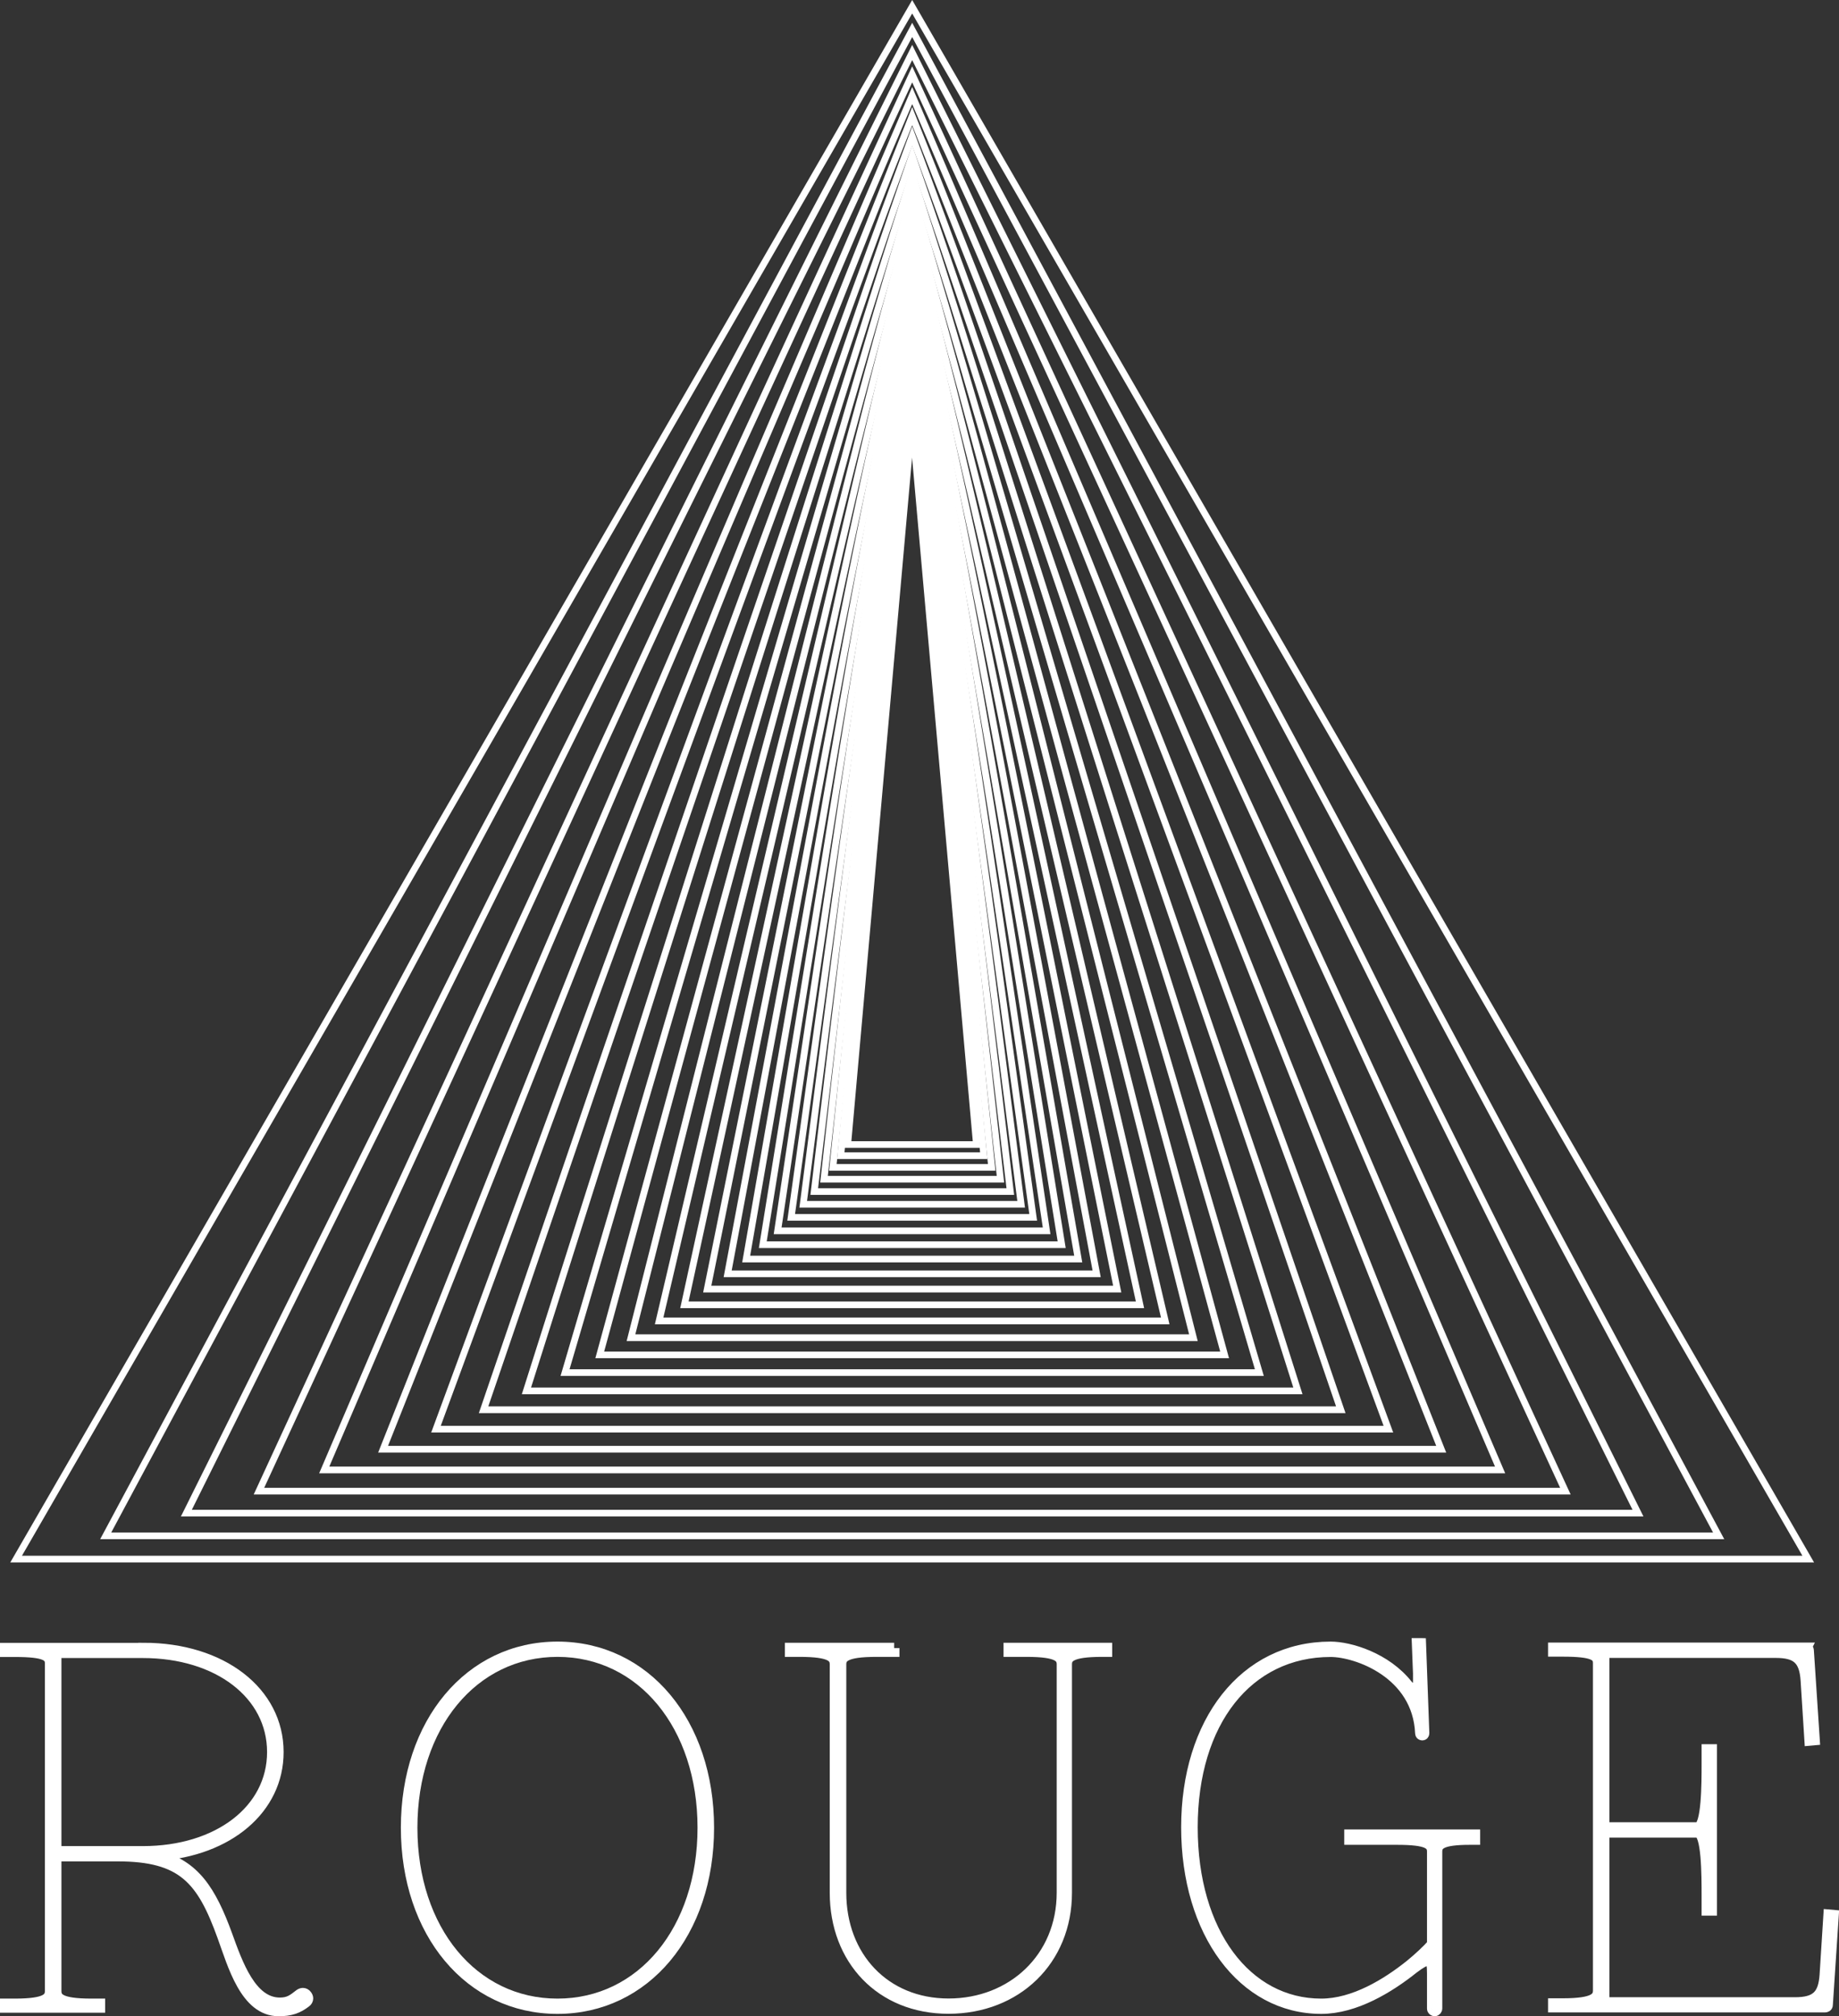 <?xml version="1.0" encoding="UTF-8"?>
<svg xmlns="http://www.w3.org/2000/svg" id="Capa_2" viewBox="0 0 173.32 189.99">
  <rect x="0" y="0" width="173.32" height="189.99" fill="#333333" stroke="none"/>
  <defs>
    <style>.cls-1,.cls-2{fill:#fff;}.cls-2{stroke:#fff;stroke-miterlimit:10;}</style>
  </defs>
  <g id="Capa_1-2">
    <g>
      <path class="cls-1" d="M92.38,108.16h-12.82l6.09-68.65h.63l6.09,68.65Zm-12.13-.63h11.43l-5.72-64.41-5.72,64.41Z"></path>
      <path class="cls-1" d="M93.06,109.21h-14.17l6.77-70.77h.63l6.77,70.77Zm-13.47-.63h12.78l-6.39-66.78-6.39,66.78Z"></path>
      <path class="cls-1" d="M93.81,110.31h-15.67l7.84-76,7.84,76Zm-14.97-.63h14.27l-7.13-69.19-7.13,69.19Z"></path>
      <path class="cls-1" d="M94.64,111.43h-17.34l8.67-78.03,8.67,78.03Zm-16.63-.63h15.93l-7.96-71.66-7.96,71.66Z"></path>
      <path class="cls-1" d="M95.57,112.59h-19.19l9.6-80.14,9.6,80.14Zm-18.48-.63h17.77l-8.88-74.18-8.88,74.18Z"></path>
      <path class="cls-1" d="M96.6,113.79h-21.26l10.63-82.33,10.63,82.33Zm-20.53-.63h19.81l-9.91-76.75-9.91,76.75Z"></path>
      <path class="cls-1" d="M97.74,115.02h-23.54l11.77-84.62,11.77,84.62Zm-22.82-.63h22.09l-11.04-79.39-11.04,79.39Z"></path>
      <path class="cls-1" d="M99.01,116.29h-26.09l13.04-86.99,13.04,86.99Zm-25.35-.63h24.62l-12.31-82.09-12.31,82.09Z"></path>
      <path class="cls-1" d="M100.43,117.6h-28.91l14.46-89.46,14.46,89.46Zm-28.17-.63h27.42l-13.71-84.85-13.71,84.85Z"></path>
      <path class="cls-1" d="M102,118.95h-32.05L85.97,26.94l16.03,92.01Zm-31.3-.63h30.54l-15.27-87.69-15.27,87.69Z"></path>
      <path class="cls-1" d="M103.74,120.34h-35.54L85.97,25.68l17.77,94.66Zm-34.78-.63h34.01L85.97,29.12l-17.01,90.59Z"></path>
      <path class="cls-1" d="M105.68,121.78h-39.41L85.97,24.37l19.71,97.41Zm-38.64-.63h37.87L85.97,27.57l-18.93,93.58Z"></path>
      <path class="cls-1" d="M107.83,123.26h-43.72L85.97,23.01l21.86,100.25Zm-42.93-.63h42.15L85.97,25.98l-21.07,96.64Z"></path>
      <path class="cls-1" d="M110.22,124.78H61.72L85.97,21.59l24.25,103.19Zm-47.7-.63h46.9L85.97,24.36l-23.45,99.79Z"></path>
      <path class="cls-1" d="M112.88,126.36H59.06L85.97,20.12l26.91,106.24Zm-53-.63h52.19L85.97,22.7l-26.09,103.02Z"></path>
      <path class="cls-1" d="M115.83,127.98H56.11L85.97,18.59l29.86,109.39Zm-58.89-.63h58.06L85.97,21l-29.03,106.35Z"></path>
      <path class="cls-1" d="M119.11,129.65H52.83L85.97,17.01l33.14,112.64Zm-65.44-.63H118.27L85.97,19.25l-32.29,109.76Z"></path>
      <path class="cls-1" d="M122.76,131.37H49.18L85.97,15.37l36.79,116.01Zm-72.71-.63H121.89L85.97,17.46l-35.92,113.28Z"></path>
      <path class="cls-1" d="M126.81,133.15H45.13L85.97,13.67l40.84,119.48Zm-80.79-.63H125.92L85.97,15.63l-39.95,116.89Z"></path>
      <path class="cls-1" d="M131.31,134.98H40.64L85.97,11.91l45.34,123.08Zm-89.76-.63h88.85L85.97,13.74l-44.43,120.61Z"></path>
      <path class="cls-1" d="M136.3,136.87H35.64l.17-.43L85.97,10.08l50.33,126.79Zm-99.74-.63h98.8L85.97,11.8l-49.4,124.44Z"></path>
      <path class="cls-1" d="M141.86,138.82H30.08L85.97,8.2l55.89,130.62Zm-110.82-.63h109.86L85.97,9.81,31.04,138.18Z"></path>
      <path class="cls-1" d="M148.03,140.82H23.91L85.97,6.25l62.06,134.57Zm-123.13-.63h122.14L85.97,7.76,24.9,140.19Z"></path>
      <path class="cls-1" d="M154.89,142.89H17.05L85.97,4.23l68.92,138.66Zm-136.81-.63H153.86L85.97,5.66,18.08,142.26Z"></path>
      <path class="cls-1" d="M162.51,145.03H9.44L85.97,2.15l76.53,142.87Zm-152.01-.63H161.45L85.97,3.49,10.49,144.39Z"></path>
      <path class="cls-1" d="M170.97,147.22H.97L85.97,0l85,147.22Zm-168.9-.63H169.87L85.97,1.27,2.07,146.59Z"></path>
    </g>
    <g>
      <path class="cls-2" d="M13.53,155.29c7.37,0,12.7,4.12,12.7,9.8,0,5.35-4.7,9.31-11.38,9.76,3.5,.89,5.03,3.32,6.55,7.48,1,2.78,2.29,6.39,4.97,6.39,.85,0,1.22-.29,1.87-.8,.09-.07,.22-.11,.31-.11,.13,0,.27,.07,.36,.2,.07,.09,.11,.2,.11,.29,0,.13-.07,.27-.2,.36-.76,.58-1.45,.82-2.56,.82-3.14,0-4.32-4.39-5.28-7.02-1.94-5.37-3.76-7.57-9.89-7.57H5.29v12.7c0,.65,.29,1.23,3.34,1.23h.78v.33H.5v-.33h.89c3.05,0,3.34-.58,3.34-1.23v-30.85c0-.69-.4-1.11-3.34-1.11H.5v-.33H13.53Zm-8.24,19.16H13.46c7.11,0,12.21-3.92,12.21-9.36s-5.1-9.36-12.21-9.36H5.29v18.71Z"></path>
      <path class="cls-2" d="M84.27,155.29v.33h-1.67c-3.05,0-3.34,.58-3.34,1.22v21.5c0,6.04,4.14,10.47,10.14,10.47s10.69-4.34,10.69-10.47v-21.5c0-.65-.29-1.22-3.34-1.22h-1.67v-.33h9.24v.33h-.45c-3.05,0-3.34,.58-3.34,1.22v21.5c0,6.37-4.74,10.91-11.14,10.91s-10.69-4.63-10.69-10.91v-21.5c0-.65-.29-1.22-3.34-1.22h-.89v-.33h9.8Z"></path>
      <path class="cls-2" d="M133.9,154.85l.31,8.46c0,.11-.07,.18-.16,.18-.11,0-.18-.07-.18-.18-.25-5.66-6.01-7.68-8.46-7.68-7.82,0-13.03,6.62-13.03,16.55s5.1,16.64,12.14,16.64c3.07,0,6.17-1.89,8.4-3.68,.74-.6,1.65-1.45,2.07-1.94v-8.73c0-.69-.4-1.14-3.34-1.14h-4.46v-.45h11.81v.45h-.47c-2.74,0-3.1,.49-3.1,1.14v14.79c0,.07-.07,.22-.22,.22-.09,0-.22-.07-.22-.22v-3.3c0-.74-.04-1.23-.42-1.23-.27,0-.67,.22-1.36,.74-2.29,1.83-5.5,3.79-8.69,3.79-7.37,0-12.7-7.17-12.7-17.08s5.44-17,13.59-17c1.78,0,5.21,1,7.26,3.61,.25,.29,.42,.4,.58,.4,.38,0,.42-.62,.42-.78v-.73l-.11-2.83h.33Z"></path>
      <path class="cls-2" d="M170.23,155.29c.16,0,.22,.13,.22,.2l.56,8.46-.45,.04-.36-5.66c-.13-1.96-.87-2.61-2.83-2.61h-16.19v16.48h8.8c.89,0,.89-4.19,.89-6.01v-1.34h.45v15.15h-.45v-1.34c0-1.96,0-6.01-.89-6.01h-8.8v16.04h17.98c2.03,0,2.7-.71,2.83-2.61l.36-5.66,.45,.04-.56,8.46c0,.16-.16,.2-.22,.2h-25.62v-.33h.89c3.05,0,3.34-.6,3.34-1.25v-30.83c0-.69-.4-1.11-3.34-1.11h-.89v-.33h23.84Z"></path>
      <path class="cls-2" d="M38.28,172.22c0-9.89,5.99-17.04,14.26-17.04s14.26,7.15,14.26,17.04-5.99,17.04-14.26,17.04-14.26-7.15-14.26-17.04Zm27.96,0c0-9.62-5.75-16.6-13.7-16.6s-13.7,6.97-13.7,16.6,5.75,16.6,13.7,16.6,13.7-6.97,13.7-16.6Z"></path>
    </g>
  </g>
</svg>
